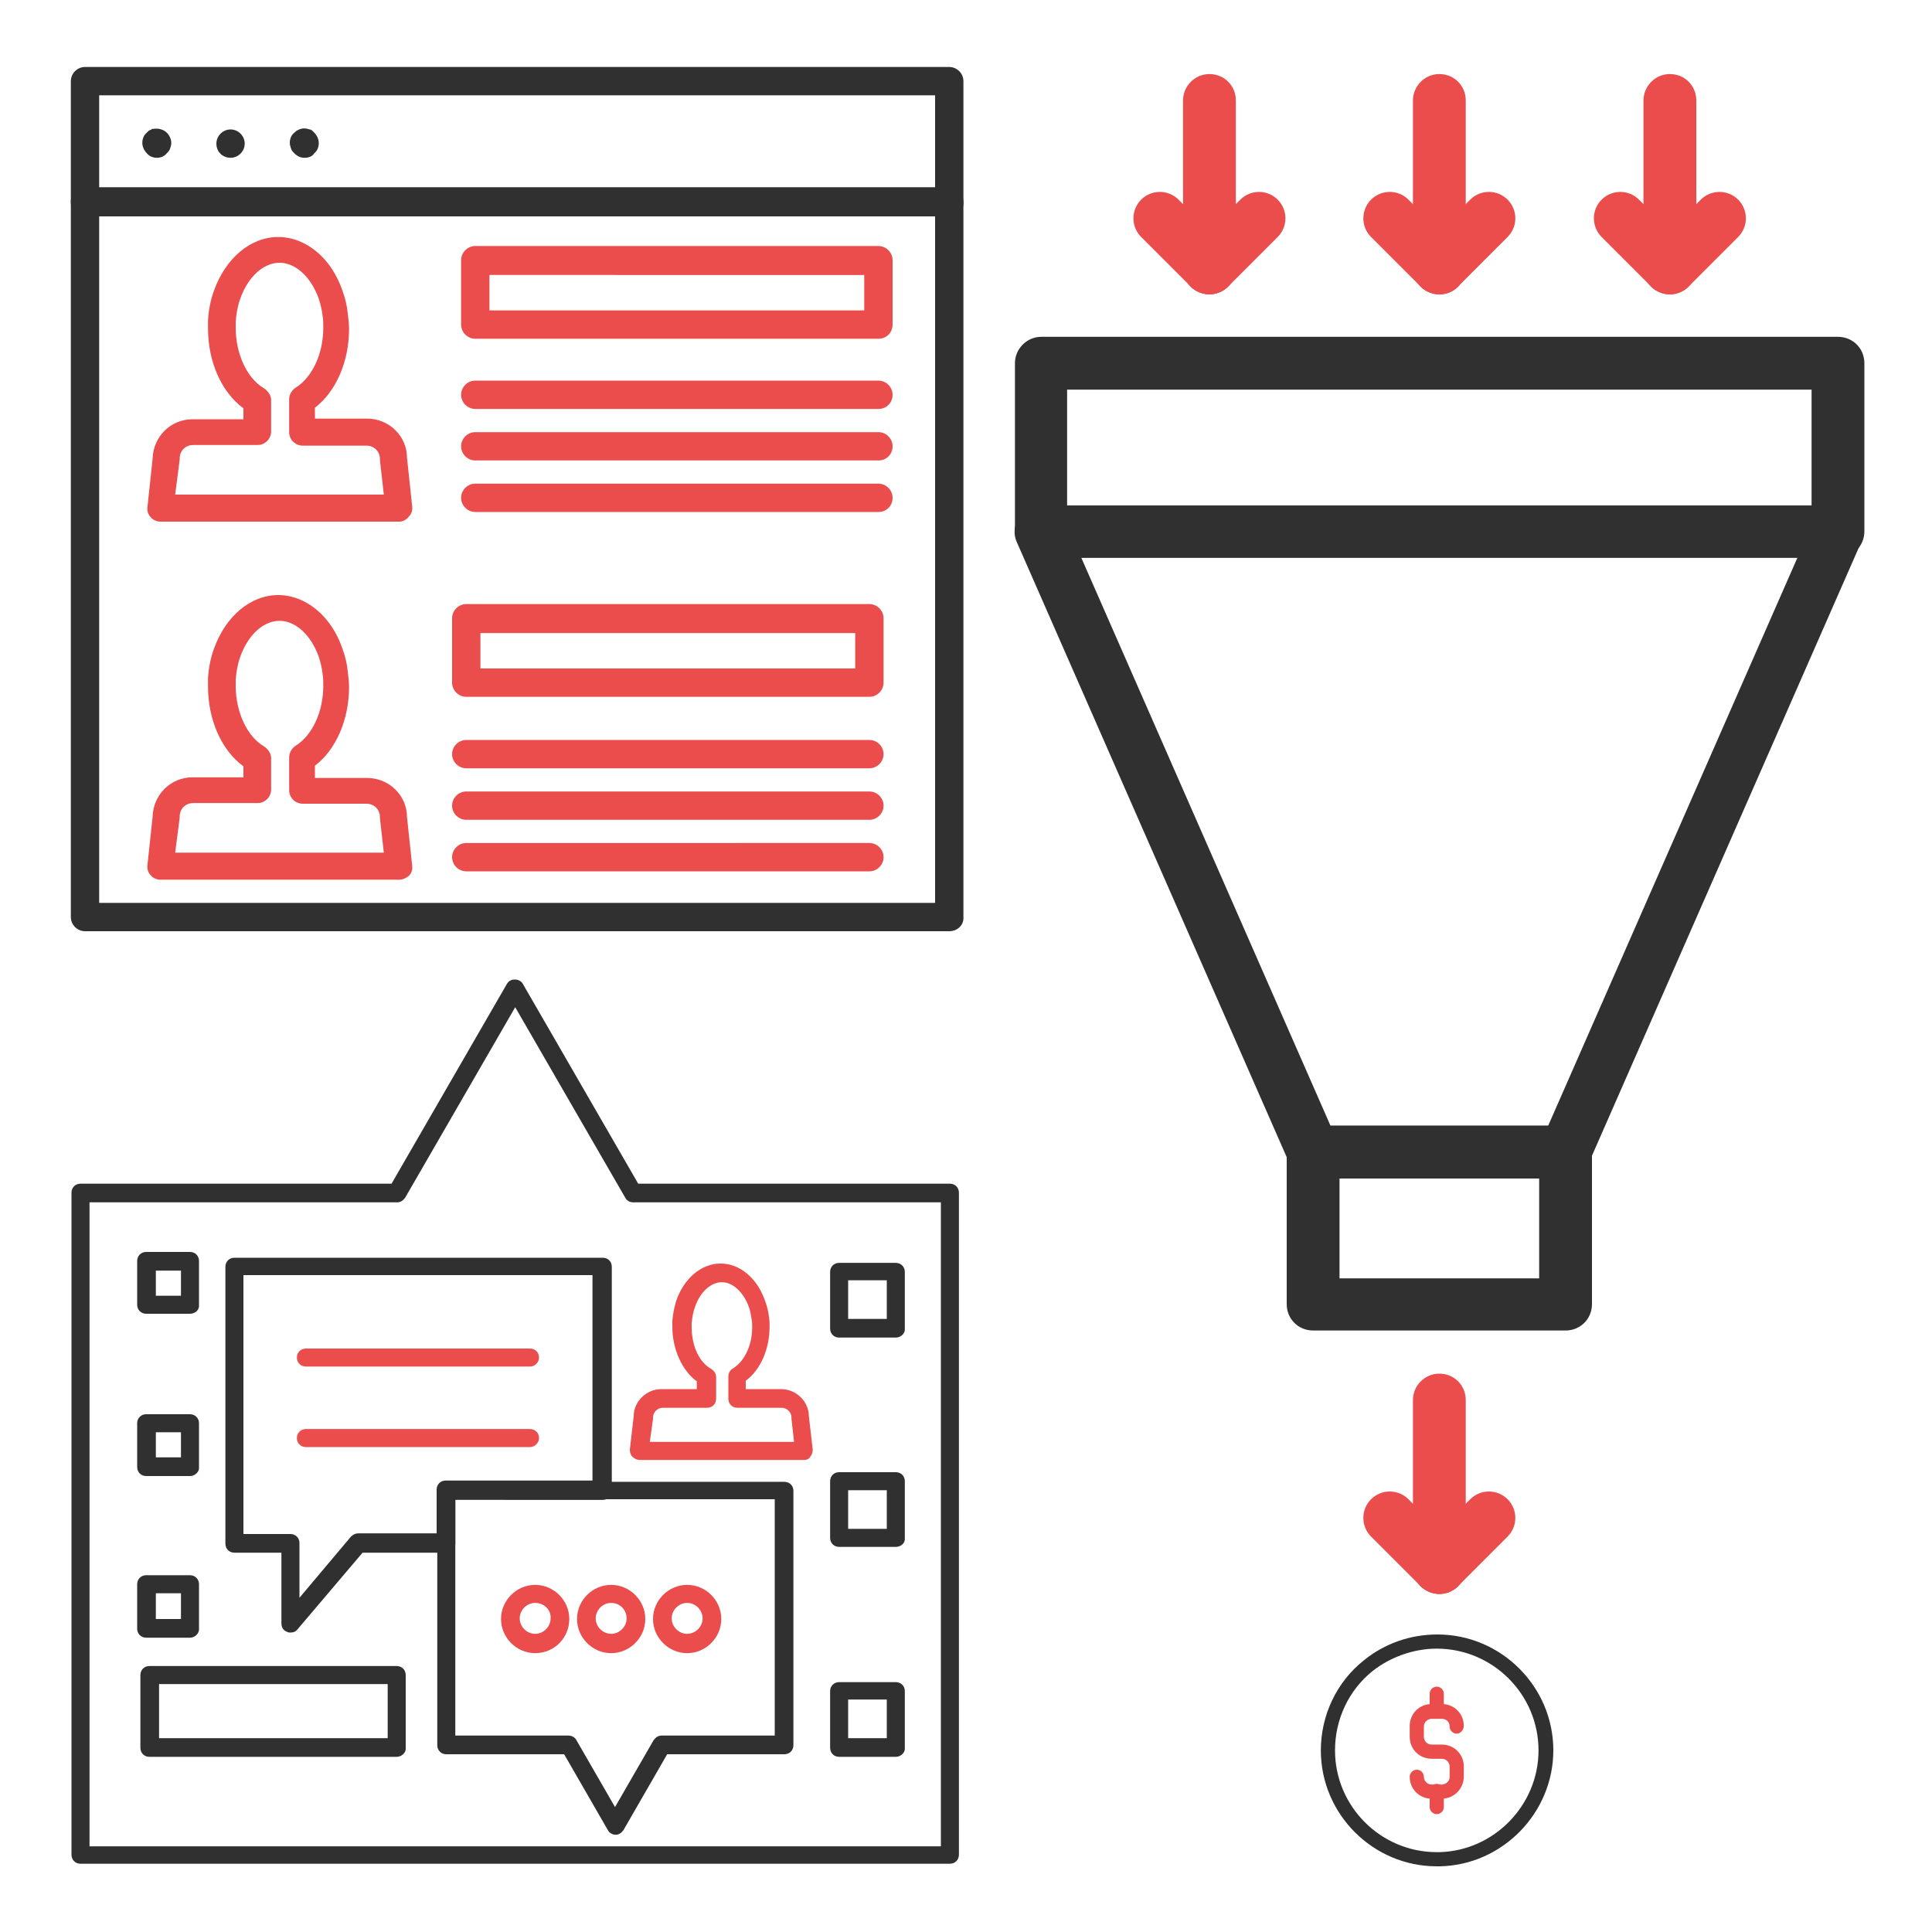 <?xml version="1.0" encoding="utf-8"?>
<!-- Generator: Adobe Illustrator 27.7.0, SVG Export Plug-In . SVG Version: 6.00 Build 0)  -->
<svg version="1.1" id="sales" xmlns="http://www.w3.org/2000/svg" xmlns:xlink="http://www.w3.org/1999/xlink" x="0px" y="0px"
	 viewBox="0 0 300 300" style="enable-background:new 0 0 300 300;" xml:space="preserve">
<style type="text/css">
	.st0{fill:#EB4D4D;}
	.st1{fill:#303030;}
</style>
<g>
	<g>
		<path class="st0" d="M124.9,226.7H99.3c-0.4,0-0.8-0.2-1.1-0.5c-0.3-0.3-0.4-0.7-0.4-1.1l0.6-5.2c0-2.3,2-4.2,4.3-4.2h5.5v-1.2
			c-2.3-1.7-3.8-5-3.8-8.5c0-0.3,0-0.6,0-0.9c0.1-1.1,0.3-2.1,0.6-3.1c1.2-3.5,3.9-5.8,6.9-5.8c3,0,5.7,2.3,6.9,5.8
			c0.3,0.8,0.5,1.6,0.6,2.4c0.1,0.6,0.1,1.1,0.1,1.6c0,3.5-1.4,6.7-3.7,8.4v1.3h5.5c2.3,0,4.3,1.9,4.3,4.2l0.6,5.2
			c0,0.4-0.1,0.8-0.4,1.1C125.7,226.5,125.3,226.7,124.9,226.7z M100.9,223.9h22.4l-0.4-3.6c0-0.1,0-0.1,0-0.2
			c0-0.8-0.7-1.5-1.5-1.5h-6.9c-0.8,0-1.4-0.6-1.4-1.4v-3.5c0-0.5,0.3-1,0.7-1.2c1.8-1.1,3-3.6,3-6.4c0-0.4,0-0.8-0.1-1.3
			c-0.1-0.6-0.2-1.3-0.4-1.8c-0.8-2.3-2.5-3.9-4.2-3.9c-1.7,0-3.4,1.5-4.2,3.9c-0.3,0.8-0.4,1.6-0.5,2.4c0,0.2,0,0.5,0,0.7
			c0,2.9,1.2,5.5,3.1,6.5c0.4,0.3,0.7,0.7,0.7,1.2v3.4c0,0.8-0.6,1.4-1.4,1.4h-6.9c-0.8,0-1.5,0.7-1.5,1.5c0,0.1,0,0.1,0,0.2
			L100.9,223.9z M125.8,220L125.8,220L125.8,220z"/>
	</g>
	<g>
		<path class="st1" d="M45.1,253.5c-0.2,0-0.3,0-0.5-0.1c-0.6-0.2-0.9-0.7-0.9-1.3v-11h-7.3c-0.8,0-1.4-0.6-1.4-1.4v-43
			c0-0.8,0.6-1.4,1.4-1.4h57.2c0.8,0,1.4,0.6,1.4,1.4v34.8c0,0.8-0.6,1.4-1.4,1.4H70.7v6.8c0,0.8-0.6,1.4-1.4,1.4h-13L46.2,253
			C45.9,253.4,45.5,253.5,45.1,253.5z M37.8,238.2h7.3c0.8,0,1.4,0.6,1.4,1.4v8.5l8-9.5c0.3-0.3,0.7-0.5,1.1-0.5h12.2v-6.8
			c0-0.8,0.6-1.4,1.4-1.4h22.8v-31.9H37.8V238.2z"/>
	</g>
	<g>
		<path class="st1" d="M95.6,284.9c-0.5,0-1-0.3-1.2-0.7l-6.8-11.8H69.3c-0.8,0-1.4-0.6-1.4-1.4v-39.5c0-0.8,0.6-1.4,1.4-1.4h52.5
			c0.8,0,1.4,0.6,1.4,1.4v39.5c0,0.8-0.6,1.4-1.4,1.4h-18.2l-6.8,11.8C96.5,284.6,96.1,284.9,95.6,284.9z M70.7,269.5h17.6
			c0.5,0,1,0.3,1.2,0.7l6,10.4l6-10.4c0.3-0.4,0.7-0.7,1.2-0.7h17.6v-36.7H70.7V269.5z"/>
	</g>
	<g>
		<path class="st0" d="M83.1,256.7c-2.9,0-5.3-2.4-5.3-5.3c0-2.9,2.4-5.3,5.3-5.3c2.9,0,5.3,2.4,5.3,5.3
			C88.4,254.3,86.1,256.7,83.1,256.7z M83.1,248.9c-1.3,0-2.4,1.1-2.4,2.4c0,1.3,1.1,2.4,2.4,2.4c1.3,0,2.4-1.1,2.4-2.4
			C85.6,250,84.5,248.9,83.1,248.9z"/>
	</g>
	<g>
		<path class="st0" d="M94.9,256.7c-2.9,0-5.3-2.4-5.3-5.3c0-2.9,2.4-5.3,5.3-5.3c2.9,0,5.3,2.4,5.3,5.3
			C100.2,254.3,97.8,256.7,94.9,256.7z M94.9,248.9c-1.3,0-2.4,1.1-2.4,2.4c0,1.3,1.1,2.4,2.4,2.4c1.3,0,2.4-1.1,2.4-2.4
			C97.3,250,96.3,248.9,94.9,248.9z"/>
	</g>
	<g>
		<path class="st0" d="M106.7,256.7c-2.9,0-5.3-2.4-5.3-5.3c0-2.9,2.4-5.3,5.3-5.3c2.9,0,5.3,2.4,5.3,5.3
			C112,254.3,109.6,256.7,106.7,256.7z M106.7,248.9c-1.3,0-2.4,1.1-2.4,2.4c0,1.3,1.1,2.4,2.4,2.4c1.3,0,2.4-1.1,2.4-2.4
			C109.1,250,108,248.9,106.7,248.9z"/>
	</g>
	<g>
		<path class="st0" d="M82.3,212.2H47.5c-0.8,0-1.4-0.6-1.4-1.4c0-0.8,0.6-1.4,1.4-1.4h34.8c0.8,0,1.4,0.6,1.4,1.4
			C83.7,211.5,83.1,212.2,82.3,212.2z"/>
	</g>
	<g>
		<path class="st0" d="M82.3,224.7H47.5c-0.8,0-1.4-0.6-1.4-1.4c0-0.8,0.6-1.4,1.4-1.4h34.8c0.8,0,1.4,0.6,1.4,1.4
			C83.7,224,83.1,224.7,82.3,224.7z"/>
	</g>
	<g>
		<path class="st1" d="M61.6,272.8H23.2c-0.8,0-1.4-0.6-1.4-1.4v-11.3c0-0.8,0.6-1.4,1.4-1.4h38.4c0.8,0,1.4,0.6,1.4,1.4v11.3
			C63.1,272.1,62.4,272.8,61.6,272.8z M24.7,269.9h35.5v-8.4H24.7V269.9z"/>
	</g>
	<g>
		<path class="st1" d="M29.5,204h-6.8c-0.8,0-1.4-0.6-1.4-1.4v-6.8c0-0.8,0.6-1.4,1.4-1.4h6.8c0.8,0,1.4,0.6,1.4,1.4v6.8
			C31,203.4,30.3,204,29.5,204z M24.2,201.2h3.9v-3.9h-3.9V201.2z"/>
	</g>
	<g>
		<path class="st1" d="M29.5,229.2h-6.8c-0.8,0-1.4-0.6-1.4-1.4v-6.8c0-0.8,0.6-1.4,1.4-1.4h6.8c0.8,0,1.4,0.6,1.4,1.4v6.8
			C31,228.5,30.3,229.2,29.5,229.2z M24.2,226.3h3.9v-3.9h-3.9V226.3z"/>
	</g>
	<g>
		<path class="st1" d="M29.5,254.3h-6.8c-0.8,0-1.4-0.6-1.4-1.4V246c0-0.8,0.6-1.4,1.4-1.4h6.8c0.8,0,1.4,0.6,1.4,1.4v6.8
			C31,253.6,30.3,254.3,29.5,254.3z M24.2,251.4h3.9v-4h-3.9V251.4z"/>
	</g>
	<g>
		<path class="st1" d="M139.1,207.7h-8.8c-0.8,0-1.4-0.6-1.4-1.4v-8.8c0-0.8,0.6-1.4,1.4-1.4h8.8c0.8,0,1.4,0.6,1.4,1.4v8.8
			C140.6,207,139.9,207.7,139.1,207.7z M131.7,204.8h6v-6h-6V204.8z"/>
	</g>
	<g>
		<path class="st1" d="M139.1,240.2h-8.8c-0.8,0-1.4-0.6-1.4-1.4v-8.8c0-0.8,0.6-1.4,1.4-1.4h8.8c0.8,0,1.4,0.6,1.4,1.4v8.8
			C140.6,239.6,139.9,240.2,139.1,240.2z M131.7,237.4h6v-6h-6V237.4z"/>
	</g>
	<g>
		<path class="st1" d="M139.1,272.8h-8.8c-0.8,0-1.4-0.6-1.4-1.4v-8.8c0-0.8,0.6-1.4,1.4-1.4h8.8c0.8,0,1.4,0.6,1.4,1.4v8.8
			C140.6,272.1,139.9,272.8,139.1,272.8z M131.7,269.9h6v-6h-6V269.9z"/>
	</g>
	<g>
		<path class="st1" d="M80,152.1L80,152.1c0.5,0,1,0.3,1.2,0.7l17.9,31h48.4c0.8,0,1.4,0.6,1.4,1.4v102.8c0,0.8-0.6,1.4-1.4,1.4
			H12.5c-0.8,0-1.4-0.6-1.4-1.4V185.2c0-0.8,0.6-1.4,1.4-1.4h48.3l17.9-31C79,152.3,79.4,152.1,80,152.1z M146.1,186.7H98.3
			c-0.5,0-1-0.3-1.2-0.7L80,156.4L62.9,186c-0.3,0.4-0.7,0.7-1.2,0.7H13.9v100h132.2V186.7z"/>
	</g>
</g>
<g>
	<g>
		<g>
			<g>
				<g>
					<path class="st1" d="M24.4,24.5c-0.6,0-1.2-0.2-1.6-0.7c-0.4-0.4-0.7-1-0.7-1.6c0-0.6,0.2-1.2,0.7-1.6c0.1-0.1,0.2-0.2,0.3-0.3
						c0.1-0.1,0.3-0.1,0.4-0.2c0.1-0.1,0.3-0.1,0.4-0.1c0.7-0.1,1.5,0.1,2,0.6c0.4,0.4,0.7,1,0.7,1.6c0,0.3-0.1,0.6-0.2,0.9
						c-0.1,0.3-0.3,0.5-0.5,0.7C25.5,24.3,24.9,24.5,24.4,24.5z"/>
				</g>
				<g>
					<path class="st1" d="M33.6,22.3c0-1.2,1-2.2,2.2-2.2l0,0c1.2,0,2.2,1,2.2,2.2l0,0c0,1.2-1,2.2-2.2,2.2l0,0
						C34.6,24.5,33.6,23.6,33.6,22.3z"/>
				</g>
				<g>
					<path class="st1" d="M47.3,24.5c-0.6,0-1.1-0.2-1.6-0.7c-0.2-0.2-0.4-0.4-0.5-0.7c-0.1-0.3-0.2-0.6-0.2-0.9
						c0-0.6,0.2-1.2,0.7-1.6c0.5-0.5,1.3-0.8,2-0.6c0.1,0,0.3,0.1,0.4,0.1c0.1,0,0.3,0.1,0.4,0.2c0.1,0.1,0.2,0.2,0.3,0.3
						c0.4,0.4,0.7,1,0.7,1.6c0,0.6-0.2,1.2-0.7,1.6C48.5,24.3,47.9,24.5,47.3,24.5z"/>
				</g>
			</g>
			<g>
				<path class="st0" d="M136.4,52.6H73.8c-1.2,0-2.2-1-2.2-2.2v-10c0-1.2,1-2.2,2.2-2.2h62.6c1.2,0,2.2,1,2.2,2.2v10
					C138.6,51.6,137.7,52.6,136.4,52.6z M76,48.2h58.2v-5.5H76V48.2z"/>
			</g>
			<g>
				<path class="st0" d="M135,108.2H72.4c-1.2,0-2.2-1-2.2-2.2V96c0-1.2,1-2.2,2.2-2.2H135c1.2,0,2.2,1,2.2,2.2v10
					C137.2,107.2,136.2,108.2,135,108.2z M74.6,103.8h58.2v-5.5H74.6V103.8z"/>
			</g>
			<g>
				<path class="st0" d="M136.4,63.5H73.8c-1.2,0-2.2-1-2.2-2.2c0-1.2,1-2.2,2.2-2.2h62.6c1.2,0,2.2,1,2.2,2.2
					C138.6,62.5,137.7,63.5,136.4,63.5z"/>
			</g>
			<g>
				<path class="st0" d="M136.4,71.5H73.8c-1.2,0-2.2-1-2.2-2.2s1-2.2,2.2-2.2h62.6c1.2,0,2.2,1,2.2,2.2S137.7,71.5,136.4,71.5z"/>
			</g>
			<g>
				<path class="st0" d="M136.4,79.5H73.8c-1.2,0-2.2-1-2.2-2.2s1-2.2,2.2-2.2h62.6c1.2,0,2.2,1,2.2,2.2S137.7,79.5,136.4,79.5z"/>
			</g>
			<g>
				<path class="st0" d="M135,119.3H72.4c-1.2,0-2.2-1-2.2-2.2c0-1.2,1-2.2,2.2-2.2H135c1.2,0,2.2,1,2.2,2.2
					C137.2,118.3,136.2,119.3,135,119.3z"/>
			</g>
			<g>
				<path class="st0" d="M135,127.3H72.4c-1.2,0-2.2-1-2.2-2.2c0-1.2,1-2.2,2.2-2.2H135c1.2,0,2.2,1,2.2,2.2
					C137.2,126.3,136.2,127.3,135,127.3z"/>
			</g>
			<g>
				<path class="st0" d="M135,135.3H72.4c-1.2,0-2.2-1-2.2-2.2c0-1.2,1-2.2,2.2-2.2H135c1.2,0,2.2,1,2.2,2.2
					C137.2,134.3,136.2,135.3,135,135.3z"/>
			</g>
			<g>
				<path class="st1" d="M147.4,33.6H13.2c-1.2,0-2.2-1-2.2-2.2V12.6c0-1.2,1-2.2,2.2-2.2h134.2c1.2,0,2.2,1,2.2,2.2v18.7
					C149.7,32.6,148.7,33.6,147.4,33.6z M15.4,29.1h129.8V14.8H15.4V29.1z"/>
			</g>
			<g>
				<path class="st1" d="M147.4,144.6H13.2c-1.2,0-2.2-1-2.2-2.2V31.3c0-1.2,1-2.2,2.2-2.2h134.2c1.2,0,2.2,1,2.2,2.2v111.1
					C149.7,143.6,148.7,144.6,147.4,144.6z M15.4,140.2h129.8V33.6H15.4V140.2z"/>
			</g>
		</g>
	</g>
	<g>
		<g>
			<path class="st0" d="M62,136.6H24.9c-0.6,0-1.2-0.3-1.5-0.7c-0.4-0.4-0.6-1-0.5-1.6l0.8-7.5c0.1-3.4,2.8-6.1,6.2-6.1h7.9v-1.7
				c-3.4-2.5-5.5-7.2-5.5-12.4c0-0.4,0-0.9,0-1.3c0.1-1.6,0.4-3.1,0.9-4.5c1.8-5.1,5.7-8.4,10-8.4c4.3,0,8.3,3.3,10,8.4
				c0.4,1.1,0.7,2.3,0.8,3.5c0.1,0.8,0.2,1.6,0.2,2.4c0,5-2,9.7-5.3,12.2v1.9H57c3.4,0,6.2,2.7,6.2,6.1l0.8,7.5
				c0.1,0.6-0.1,1.2-0.5,1.6C63.1,136.3,62.6,136.6,62,136.6z M27.2,132.4h32.4l-0.6-5.3c0-0.1,0-0.1,0-0.2c0-1.2-0.9-2.1-2.1-2.1
				H47c-1.1,0-2.1-0.9-2.1-2.1v-5.1c0-0.7,0.4-1.4,1-1.8c2.6-1.6,4.3-5.3,4.3-9.3c0-0.6,0-1.2-0.1-1.8c-0.1-0.9-0.3-1.8-0.6-2.7
				c-1.2-3.4-3.6-5.6-6.1-5.6c-2.5,0-4.9,2.2-6.1,5.6c-0.4,1.1-0.6,2.3-0.7,3.5c0,0.3,0,0.7,0,1c0,4.1,1.8,7.9,4.4,9.4
				c0.6,0.4,1.1,1.1,1.1,1.8v4.9c0,1.1-0.9,2.1-2.1,2.1h-10c-1.2,0-2.1,0.9-2.1,2.1c0,0.1,0,0.2,0,0.2L27.2,132.4z M63.2,126.9
				L63.2,126.9L63.2,126.9z"/>
		</g>
		<g>
			<path class="st0" d="M62,81H24.9c-0.6,0-1.2-0.3-1.5-0.7c-0.4-0.4-0.6-1-0.5-1.6l0.8-7.5c0.1-3.4,2.8-6.1,6.2-6.1h7.9v-1.7
				c-3.4-2.5-5.5-7.2-5.5-12.4c0-0.4,0-0.9,0-1.3c0.1-1.6,0.4-3.1,0.9-4.5c1.8-5.1,5.7-8.4,10-8.4c4.3,0,8.3,3.3,10,8.4
				c0.4,1.1,0.7,2.3,0.8,3.5c0.1,0.8,0.2,1.6,0.2,2.4c0,5-2,9.7-5.3,12.2V65H57c3.4,0,6.2,2.7,6.2,6.1l0.8,7.5
				c0.1,0.6-0.1,1.2-0.5,1.6C63.1,80.7,62.6,81,62,81z M27.2,76.8h32.4l-0.6-5.3c0-0.1,0-0.1,0-0.2c0-1.2-0.9-2.1-2.1-2.1H47
				c-1.1,0-2.1-0.9-2.1-2.1v-5.1c0-0.7,0.4-1.4,1-1.8c2.6-1.6,4.3-5.3,4.3-9.3c0-0.6,0-1.2-0.1-1.8c-0.1-0.9-0.3-1.8-0.6-2.7
				c-1.2-3.4-3.6-5.6-6.1-5.6c-2.5,0-4.9,2.2-6.1,5.6c-0.4,1.1-0.6,2.3-0.7,3.5c0,0.3,0,0.7,0,1c0,4.1,1.8,7.9,4.4,9.4
				c0.6,0.4,1.1,1.1,1.1,1.8v4.9c0,1.1-0.9,2.1-2.1,2.1h-10c-1.2,0-2.1,0.9-2.1,2.1c0,0.1,0,0.2,0,0.2L27.2,76.8z M63.2,71.3
				L63.2,71.3L63.2,71.3z"/>
		</g>
	</g>
</g>
<g>
	<g>
		<path class="st1" d="M285.4,86.6H161.7c-2.3,0-4.1-1.8-4.1-4.1V56.4c0-2.2,1.8-4.1,4.1-4.1h123.7c2.3,0,4.1,1.8,4.1,4.1v26.1
			C289.5,84.8,287.7,86.6,285.4,86.6z M165.7,78.5h115.6v-18H165.7V78.5z"/>
	</g>
	<g>
		<path class="st1" d="M243.1,183h-39.2c-1.6,0-3.1-1-3.7-2.4l-42.3-96.4c-0.6-1.3-0.4-2.7,0.3-3.9c0.8-1.2,2-1.8,3.4-1.8h123.7
			c1.4,0,2.7,0.7,3.4,1.8c0.8,1.2,0.9,2.6,0.3,3.9l-42.3,96.4C246.2,182,244.7,183,243.1,183z M206.6,174.8h33.8l38.7-88.2H167.9
			L206.6,174.8z"/>
	</g>
	<g>
		<path class="st1" d="M243.1,206.6h-39.2c-2.3,0-4.1-1.8-4.1-4.1v-23.6c0-2.2,1.8-4.1,4.1-4.1h39.2c2.3,0,4.1,1.8,4.1,4.1v23.6
			C247.2,204.8,245.4,206.6,243.1,206.6z M208,198.5h31V183h-31V198.5z"/>
	</g>
	<g>
		<g>
			<path class="st0" d="M187.8,45.7c-2.3,0-4.1-1.8-4.1-4.1v-26c0-2.2,1.8-4.1,4.1-4.1c2.3,0,4.1,1.8,4.1,4.1v26
				C191.9,43.9,190,45.7,187.8,45.7z"/>
		</g>
		<g>
			<path class="st0" d="M187.8,45.7c-1,0-2.1-0.4-2.9-1.2l-7.7-7.7c-1.6-1.6-1.6-4.2,0-5.8c1.6-1.6,4.2-1.6,5.8,0l7.7,7.7
				c1.6,1.6,1.6,4.2,0,5.8C189.9,45.3,188.8,45.7,187.8,45.7z"/>
		</g>
		<g>
			<path class="st0" d="M187.8,45.7c-1,0-2.1-0.4-2.9-1.2c-1.6-1.6-1.6-4.2,0-5.8l7.7-7.7c1.6-1.6,4.2-1.6,5.8,0
				c1.6,1.6,1.6,4.2,0,5.8l-7.7,7.7C189.9,45.3,188.8,45.7,187.8,45.7z"/>
		</g>
	</g>
	<g>
		<g>
			<path class="st0" d="M223.5,45.7c-2.3,0-4.1-1.8-4.1-4.1v-26c0-2.2,1.8-4.1,4.1-4.1s4.1,1.8,4.1,4.1v26
				C227.6,43.9,225.8,45.7,223.5,45.7z"/>
		</g>
		<g>
			<path class="st0" d="M223.5,45.7c-1,0-2.1-0.4-2.9-1.2l-7.7-7.7c-1.6-1.6-1.6-4.2,0-5.8c1.6-1.6,4.2-1.6,5.8,0l7.7,7.7
				c1.6,1.6,1.6,4.2,0,5.8C225.6,45.3,224.6,45.7,223.5,45.7z"/>
		</g>
		<g>
			<path class="st0" d="M223.5,45.7c-1,0-2.1-0.4-2.9-1.2c-1.6-1.6-1.6-4.2,0-5.8l7.7-7.7c1.6-1.6,4.2-1.6,5.8,0
				c1.6,1.6,1.6,4.2,0,5.8l-7.7,7.7C225.6,45.3,224.6,45.7,223.5,45.7z"/>
		</g>
	</g>
	<g>
		<g>
			<path class="st0" d="M223.5,247.5c-2.3,0-4.1-1.8-4.1-4.1v-26c0-2.2,1.8-4.1,4.1-4.1s4.1,1.8,4.1,4.1v26
				C227.6,245.7,225.8,247.5,223.5,247.5z"/>
		</g>
		<g>
			<path class="st0" d="M223.5,247.5c-1,0-2.1-0.4-2.9-1.2l-7.7-7.7c-1.6-1.6-1.6-4.2,0-5.8c1.6-1.6,4.2-1.6,5.8,0l7.7,7.7
				c1.6,1.6,1.6,4.2,0,5.8C225.6,247.1,224.6,247.5,223.5,247.5z"/>
		</g>
		<g>
			<path class="st0" d="M223.5,247.5c-1,0-2.1-0.4-2.9-1.2c-1.6-1.6-1.6-4.2,0-5.8l7.7-7.7c1.6-1.6,4.2-1.6,5.8,0
				c1.6,1.6,1.6,4.2,0,5.8l-7.7,7.7C225.6,247.1,224.6,247.5,223.5,247.5z"/>
		</g>
	</g>
	<g>
		<g>
			<path class="st0" d="M259.3,45.7c-2.3,0-4.1-1.8-4.1-4.1v-26c0-2.2,1.8-4.1,4.1-4.1s4.1,1.8,4.1,4.1v26
				C263.4,43.9,261.5,45.7,259.3,45.7z"/>
		</g>
		<g>
			<path class="st0" d="M259.3,45.7c-1,0-2.1-0.4-2.9-1.2l-7.7-7.7c-1.6-1.6-1.6-4.2,0-5.8c1.6-1.6,4.2-1.6,5.8,0l7.7,7.7
				c1.6,1.6,1.6,4.2,0,5.8C261.4,45.3,260.3,45.7,259.3,45.7z"/>
		</g>
		<g>
			<path class="st0" d="M259.3,45.7c-1,0-2.1-0.4-2.9-1.2c-1.6-1.6-1.6-4.2,0-5.8l7.7-7.7c1.6-1.6,4.2-1.6,5.8,0
				c1.6,1.6,1.6,4.2,0,5.8l-7.7,7.7C261.4,45.3,260.3,45.7,259.3,45.7z"/>
		</g>
	</g>
</g>
<g>
	<path class="st0" d="M223.9,279.3h-1.6c-1.9,0-3.4-1.5-3.4-3.4c0-0.6,0.5-1.1,1.1-1.1c0.6,0,1.1,0.5,1.1,1.1c0,0.6,0.5,1.2,1.2,1.2
		h1.6c0.6,0,1.2-0.5,1.2-1.2v-1.6c0-0.6-0.5-1.2-1.2-1.2h-1.6c-1.9,0-3.4-1.5-3.4-3.4V268c0-1.9,1.5-3.4,3.4-3.4h1.6
		c1.9,0,3.4,1.5,3.4,3.4c0,0.6-0.5,1.2-1.1,1.2c-0.6,0-1.1-0.5-1.1-1.1c0-0.7-0.5-1.2-1.2-1.2h-1.6c-0.6,0-1.2,0.5-1.2,1.2v1.6
		c0,0.6,0.5,1.2,1.2,1.2h1.6c1.9,0,3.4,1.5,3.4,3.4v1.6C227.3,277.7,225.8,279.3,223.9,279.3z"/>
</g>
<g>
	<path class="st0" d="M223.1,266.5c-0.6,0-1.1-0.5-1.1-1.1V263c0-0.6,0.5-1.1,1.1-1.1c0.6,0,1.1,0.5,1.1,1.1v2.5
		C224.2,266,223.7,266.5,223.1,266.5z"/>
</g>
<g>
	<path class="st0" d="M223.1,281.7c-0.6,0-1.1-0.5-1.1-1.1v-2.5c0-0.6,0.5-1.1,1.1-1.1c0.6,0,1.1,0.5,1.1,1.1v2.5
		C224.2,281.2,223.7,281.7,223.1,281.7z"/>
</g>
<g>
	<path class="st1" d="M223.1,289.8c-9.9,0-18-8.1-18-18c0-5.4,2.4-10.6,6.7-14c3.2-2.6,7.2-4,11.4-4c9.9,0,18,8.1,18,18
		c0,9.7-7.9,17.8-17.6,18l-0.1,0C223.3,289.8,223.2,289.8,223.1,289.8z M223.1,256c-3.6,0-7.2,1.3-10,3.5c-3.7,3-5.8,7.5-5.8,12.3
		c0,8.7,7.1,15.8,15.8,15.8l0.4,0c8.5-0.2,15.4-7.3,15.4-15.8C238.9,263.1,231.8,256,223.1,256z"/>
</g>
</svg>
